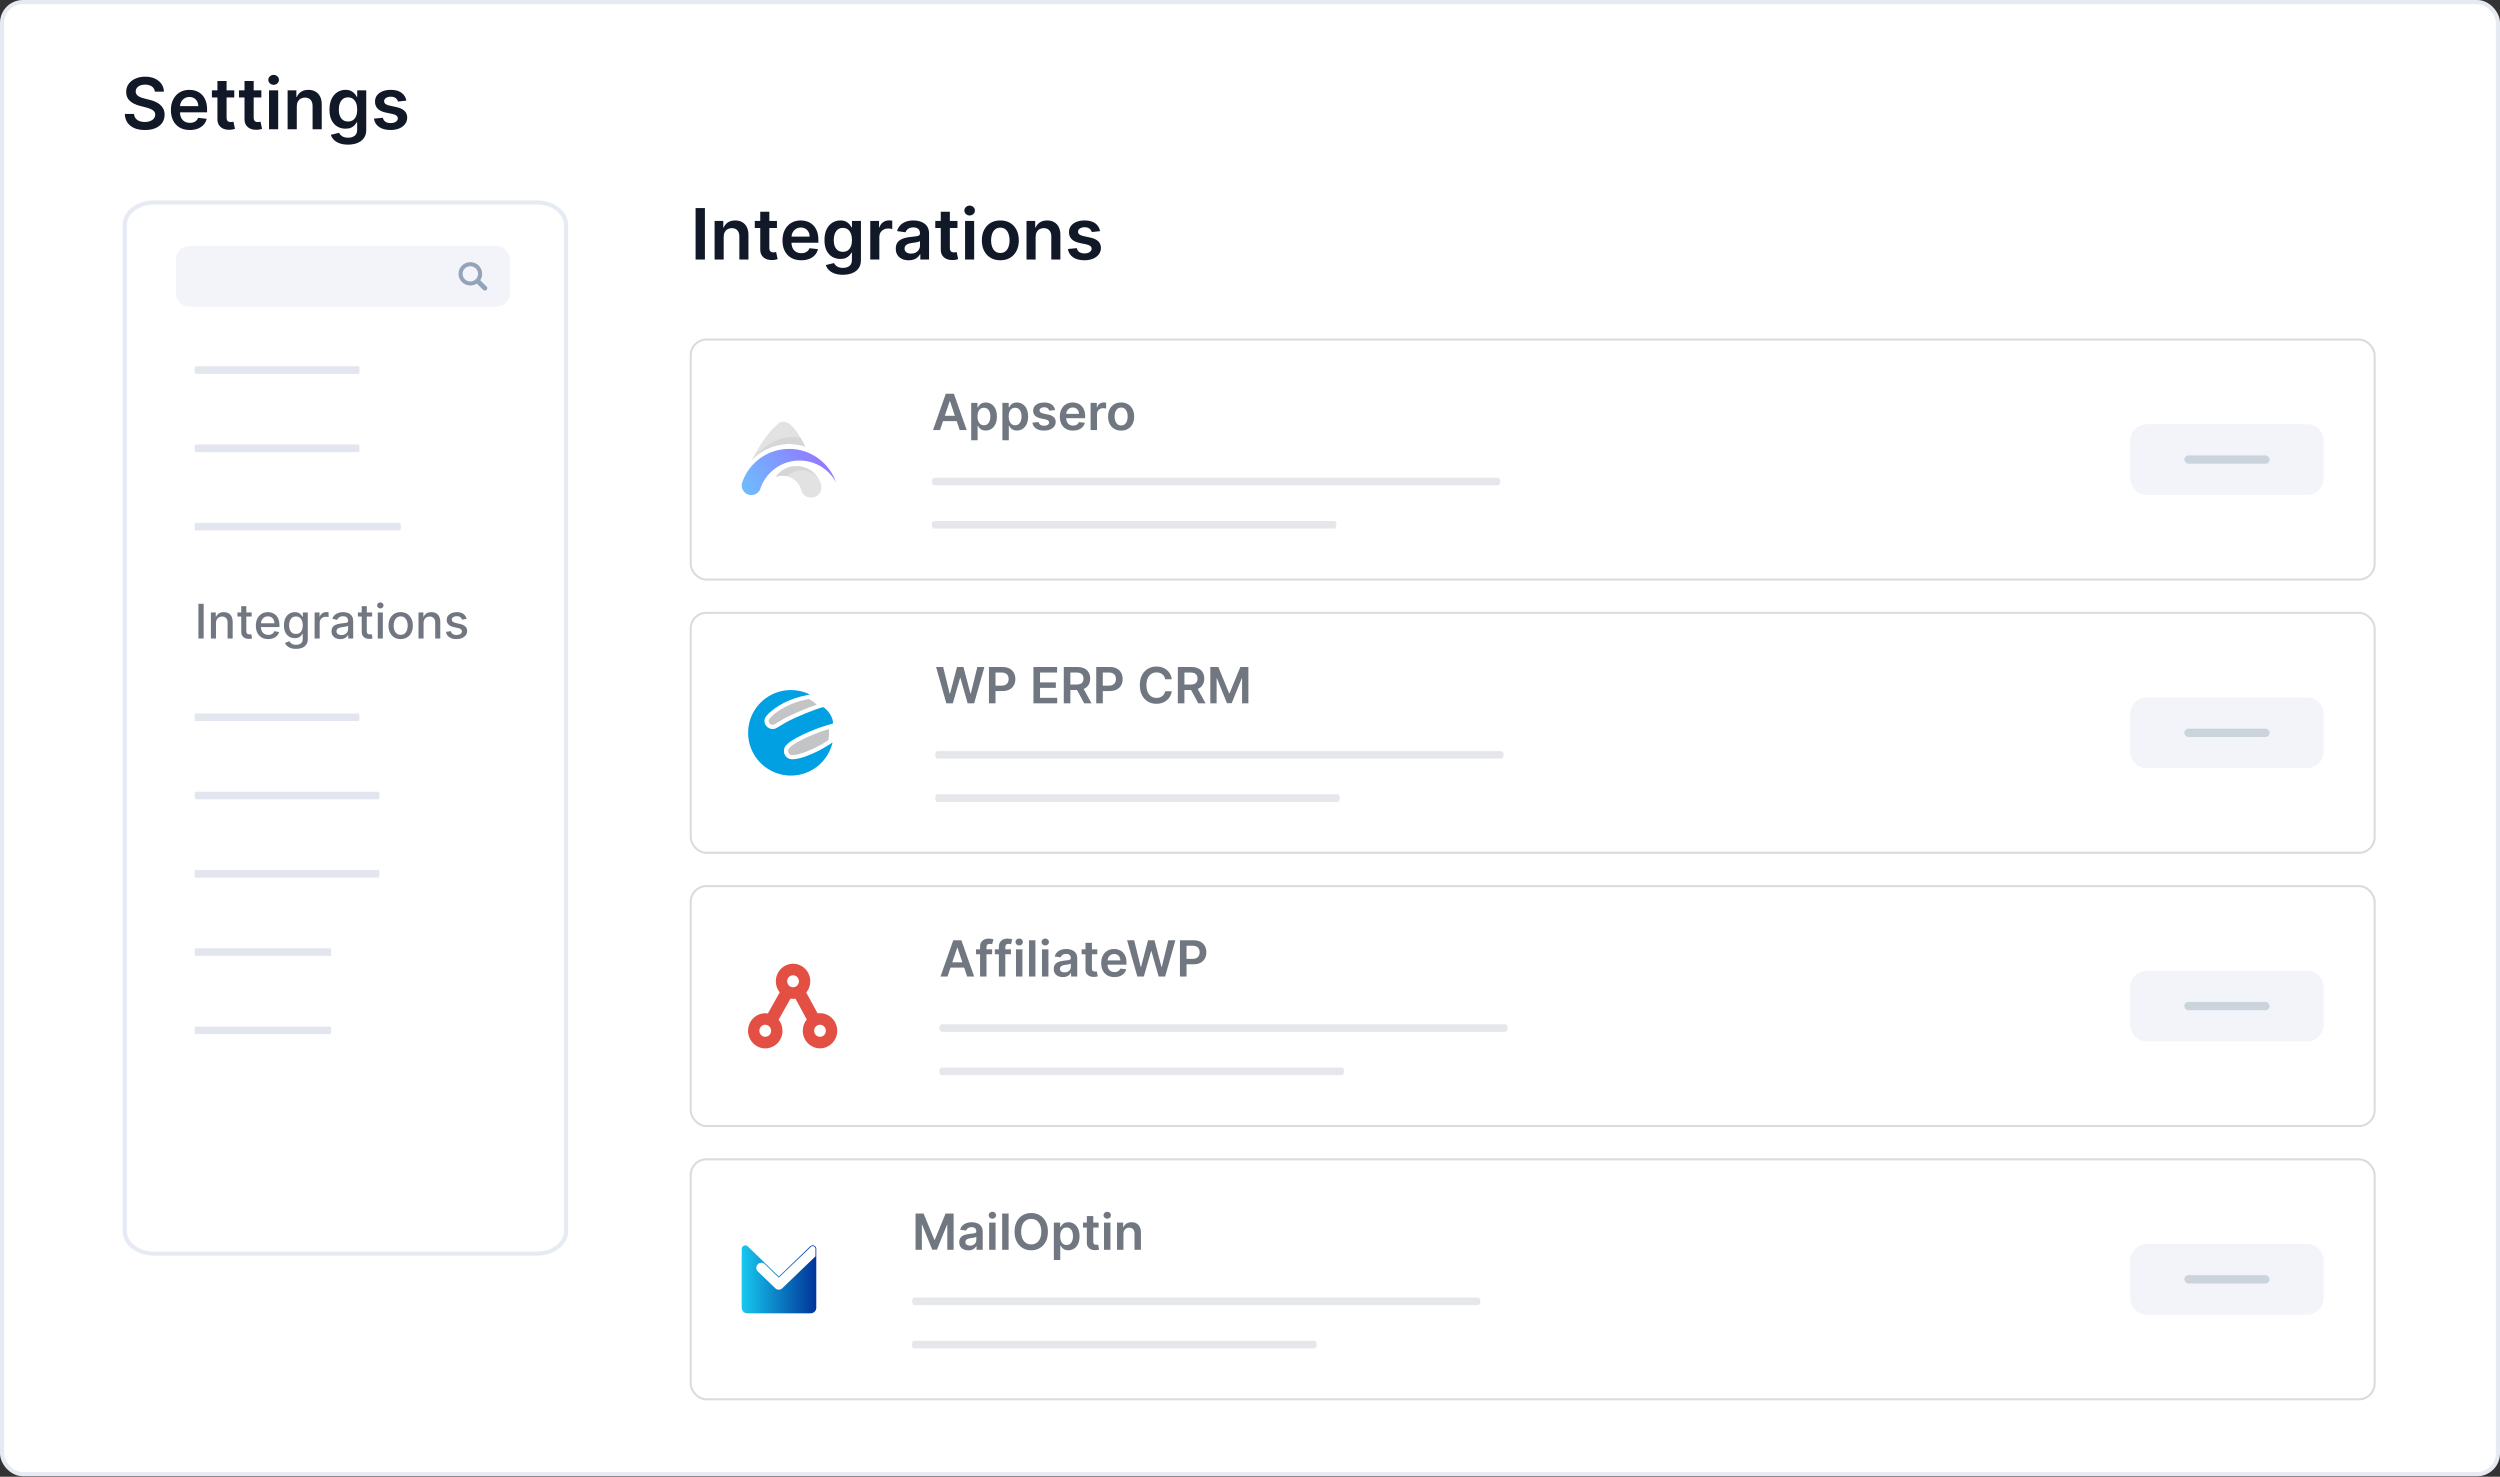 <svg width="1202" height="710" viewBox="0 0 1202 710" fill="none" xmlns="http://www.w3.org/2000/svg">
<rect x="0" y="0" width="1202" height="710" fill="#333333" stroke="none"/>
<rect x="1" y="1" width="1200" height="707.778" rx="10" fill="#F7F8FB"/>
<rect x="1" y="1" width="1200" height="707.778" rx="10" fill="white"/>
<rect x="1" y="1" width="1200" height="707.778" rx="10" stroke="#E6EAF3" stroke-width="2"/>
<path d="M74.452 44.06C74.338 42.997 73.86 42.169 73.016 41.576C72.179 40.984 71.092 40.687 69.752 40.687C68.811 40.687 68.003 40.829 67.33 41.114C66.656 41.398 66.14 41.783 65.783 42.27C65.426 42.757 65.244 43.313 65.235 43.938C65.235 44.458 65.353 44.908 65.589 45.29C65.832 45.671 66.161 45.996 66.575 46.264C66.989 46.523 67.447 46.743 67.95 46.921C68.454 47.1 68.961 47.25 69.472 47.372L71.81 47.956C72.752 48.175 73.657 48.471 74.525 48.845C75.402 49.218 76.185 49.689 76.875 50.257C77.573 50.825 78.125 51.511 78.531 52.315C78.937 53.118 79.14 54.06 79.14 55.139C79.14 56.6 78.766 57.887 78.019 58.999C77.273 60.103 76.193 60.967 74.781 61.592C73.377 62.209 71.676 62.518 69.68 62.518C67.74 62.518 66.055 62.218 64.627 61.617C63.206 61.016 62.094 60.14 61.291 58.987C60.495 57.834 60.065 56.43 60 54.774H64.444C64.509 55.643 64.777 56.365 65.248 56.941C65.718 57.518 66.331 57.948 67.086 58.232C67.849 58.516 68.701 58.658 69.643 58.658C70.625 58.658 71.486 58.512 72.224 58.22C72.971 57.92 73.555 57.506 73.977 56.978C74.399 56.442 74.615 55.817 74.623 55.103C74.615 54.454 74.424 53.918 74.05 53.496C73.677 53.066 73.153 52.709 72.48 52.424C71.814 52.132 71.035 51.872 70.142 51.645L67.305 50.915C65.252 50.387 63.628 49.587 62.435 48.516C61.25 47.437 60.657 46.004 60.657 44.218C60.657 42.749 61.055 41.463 61.851 40.359C62.654 39.255 63.746 38.398 65.126 37.79C66.506 37.173 68.068 36.864 69.813 36.864C71.583 36.864 73.133 37.173 74.464 37.79C75.804 38.398 76.855 39.247 77.618 40.334C78.381 41.414 78.774 42.656 78.799 44.06H74.452ZM91.251 62.505C89.376 62.505 87.757 62.116 86.393 61.337C85.038 60.549 83.995 59.437 83.264 58.001C82.533 56.556 82.168 54.855 82.168 52.899C82.168 50.975 82.533 49.287 83.264 47.834C84.003 46.373 85.034 45.237 86.356 44.425C87.68 43.605 89.234 43.196 91.02 43.196C92.172 43.196 93.26 43.382 94.283 43.755C95.314 44.121 96.223 44.689 97.01 45.46C97.805 46.231 98.43 47.213 98.885 48.407C99.339 49.592 99.567 51.004 99.567 52.644V53.995H84.238V51.024H95.342C95.334 50.18 95.151 49.429 94.794 48.772C94.437 48.106 93.938 47.583 93.297 47.201C92.663 46.82 91.925 46.629 91.081 46.629C90.18 46.629 89.388 46.848 88.706 47.286C88.025 47.717 87.493 48.285 87.111 48.991C86.738 49.689 86.547 50.456 86.539 51.292V53.885C86.539 54.973 86.738 55.907 87.136 56.686C87.534 57.457 88.089 58.049 88.804 58.463C89.518 58.869 90.354 59.072 91.312 59.072C91.953 59.072 92.534 58.983 93.053 58.804C93.573 58.617 94.023 58.346 94.404 57.989C94.786 57.631 95.074 57.189 95.269 56.661L99.384 57.124C99.124 58.212 98.629 59.161 97.899 59.973C97.176 60.777 96.251 61.402 95.123 61.848C93.995 62.286 92.704 62.505 91.251 62.505ZM112.634 43.439V46.848H101.883V43.439H112.634ZM104.537 38.959H108.945V56.515C108.945 57.108 109.034 57.562 109.213 57.879C109.399 58.187 109.643 58.398 109.943 58.512C110.244 58.626 110.576 58.682 110.941 58.682C111.217 58.682 111.469 58.662 111.696 58.622C111.932 58.581 112.11 58.544 112.232 58.512L112.975 61.958C112.74 62.039 112.403 62.128 111.964 62.225C111.534 62.323 111.006 62.38 110.382 62.396C109.278 62.428 108.283 62.262 107.398 61.897C106.514 61.523 105.812 60.947 105.292 60.168C104.781 59.389 104.529 58.415 104.537 57.246V38.959ZM125.658 43.439V46.848H114.908V43.439H125.658ZM117.562 38.959H121.969V56.515C121.969 57.108 122.059 57.562 122.237 57.879C122.424 58.187 122.667 58.398 122.968 58.512C123.268 58.626 123.601 58.682 123.966 58.682C124.242 58.682 124.494 58.662 124.721 58.622C124.956 58.581 125.135 58.544 125.257 58.512L125.999 61.958C125.764 62.039 125.427 62.128 124.989 62.225C124.559 62.323 124.031 62.38 123.406 62.396C122.302 62.428 121.308 62.262 120.423 61.897C119.538 61.523 118.836 60.947 118.317 60.168C117.805 59.389 117.554 58.415 117.562 57.246V38.959ZM129.345 62.14V43.439H133.752V62.14H129.345ZM131.56 40.785C130.862 40.785 130.262 40.553 129.759 40.091C129.255 39.62 129.004 39.056 129.004 38.398C129.004 37.733 129.255 37.169 129.759 36.706C130.262 36.235 130.862 36 131.56 36C132.267 36 132.867 36.235 133.362 36.706C133.866 37.169 134.117 37.733 134.117 38.398C134.117 39.056 133.866 39.62 133.362 40.091C132.867 40.553 132.267 40.785 131.56 40.785ZM142.692 51.182V62.14H138.284V43.439H142.497V46.617H142.716C143.146 45.57 143.832 44.738 144.774 44.121C145.723 43.504 146.896 43.196 148.292 43.196C149.583 43.196 150.707 43.472 151.665 44.023C152.631 44.575 153.378 45.375 153.905 46.422C154.441 47.469 154.705 48.739 154.697 50.233V62.14H150.289V50.915C150.289 49.665 149.964 48.687 149.315 47.98C148.674 47.274 147.785 46.921 146.649 46.921C145.878 46.921 145.192 47.092 144.591 47.432C143.998 47.765 143.532 48.248 143.191 48.881C142.858 49.514 142.692 50.282 142.692 51.182ZM167.31 69.543C165.727 69.543 164.368 69.328 163.231 68.898C162.095 68.475 161.182 67.907 160.492 67.193C159.802 66.479 159.323 65.687 159.055 64.819L163.024 63.857C163.203 64.222 163.463 64.583 163.804 64.941C164.145 65.306 164.603 65.606 165.18 65.841C165.764 66.085 166.498 66.207 167.383 66.207C168.633 66.207 169.668 65.903 170.488 65.294C171.308 64.693 171.718 63.703 171.718 62.323V58.78H171.499C171.271 59.234 170.938 59.701 170.5 60.18C170.07 60.659 169.498 61.061 168.783 61.385C168.077 61.71 167.188 61.873 166.117 61.873C164.68 61.873 163.378 61.536 162.209 60.862C161.048 60.18 160.123 59.165 159.433 57.818C158.751 56.463 158.41 54.766 158.41 52.729C158.41 50.675 158.751 48.942 159.433 47.53C160.123 46.109 161.052 45.034 162.221 44.303C163.39 43.565 164.692 43.196 166.129 43.196C167.225 43.196 168.126 43.382 168.832 43.755C169.546 44.121 170.115 44.563 170.537 45.083C170.959 45.594 171.279 46.077 171.499 46.532H171.742V43.439H176.089V62.445C176.089 64.044 175.707 65.367 174.944 66.414C174.181 67.461 173.138 68.244 171.815 68.764C170.492 69.283 168.99 69.543 167.31 69.543ZM167.347 58.415C168.28 58.415 169.076 58.187 169.733 57.733C170.391 57.278 170.89 56.625 171.231 55.773C171.572 54.92 171.742 53.898 171.742 52.705C171.742 51.527 171.572 50.497 171.231 49.612C170.898 48.727 170.403 48.041 169.745 47.554C169.096 47.059 168.297 46.812 167.347 46.812C166.365 46.812 165.545 47.067 164.887 47.579C164.23 48.09 163.735 48.792 163.402 49.685C163.069 50.57 162.903 51.576 162.903 52.705C162.903 53.849 163.069 54.851 163.402 55.712C163.743 56.564 164.242 57.23 164.899 57.709C165.565 58.179 166.381 58.415 167.347 58.415ZM195.387 48.382L191.369 48.821C191.255 48.415 191.056 48.033 190.772 47.676C190.496 47.319 190.123 47.031 189.652 46.812C189.181 46.592 188.605 46.483 187.923 46.483C187.006 46.483 186.235 46.682 185.61 47.08C184.993 47.477 184.689 47.993 184.697 48.626C184.689 49.169 184.887 49.612 185.293 49.953C185.707 50.294 186.389 50.574 187.339 50.793L190.529 51.475C192.298 51.856 193.613 52.461 194.473 53.289C195.342 54.117 195.78 55.2 195.788 56.54C195.78 57.717 195.435 58.755 194.754 59.657C194.08 60.549 193.142 61.247 191.941 61.751C190.74 62.254 189.36 62.505 187.801 62.505C185.512 62.505 183.67 62.027 182.274 61.069C180.878 60.103 180.046 58.76 179.778 57.039L184.076 56.625C184.27 57.469 184.684 58.106 185.317 58.536C185.951 58.967 186.775 59.182 187.789 59.182C188.836 59.182 189.676 58.967 190.309 58.536C190.951 58.106 191.271 57.575 191.271 56.941C191.271 56.406 191.064 55.963 190.65 55.614C190.245 55.265 189.611 54.997 188.751 54.811L185.561 54.141C183.767 53.768 182.44 53.139 181.58 52.254C180.719 51.361 180.293 50.233 180.301 48.869C180.293 47.717 180.606 46.718 181.239 45.874C181.88 45.022 182.769 44.364 183.905 43.902C185.05 43.431 186.369 43.196 187.862 43.196C190.054 43.196 191.779 43.662 193.037 44.596C194.303 45.529 195.086 46.791 195.387 48.382Z" fill="#111827"/>
<path d="M258.05 97.346H74.092C66.309 97.346 60 102.143 60 108.06L60 592.042C60 597.959 66.309 602.756 74.092 602.756H258.05C265.833 602.756 272.143 597.959 272.143 592.042L272.143 108.06C272.143 102.143 265.833 97.346 258.05 97.346Z" fill="white" stroke="#E6EAF3" stroke-width="2"/>
<path d="M238.707 118.293H91.01C87.459 118.293 84.581 121.172 84.581 124.722V141.022C84.581 144.572 87.459 147.451 91.01 147.451H238.707C242.257 147.451 245.135 144.572 245.135 141.022V124.722C245.135 121.172 242.257 118.293 238.707 118.293Z" fill="#F3F4FA"/>
<path fill-rule="evenodd" clip-rule="evenodd" d="M230.945 134.785L233.95 137.752C234.401 138.198 234.401 138.92 233.95 139.366C233.498 139.811 232.766 139.811 232.315 139.366L229.31 136.399C229.301 136.39 229.293 136.38 229.286 136.371C229.28 136.363 229.274 136.355 229.268 136.348C228.371 136.932 227.297 137.273 226.142 137.273C223.001 137.273 220.455 134.759 220.455 131.659C220.455 128.558 223.001 126.044 226.142 126.044C229.283 126.044 231.83 128.558 231.83 131.659C231.83 132.799 231.484 133.858 230.893 134.744C230.9 134.75 230.908 134.756 230.915 134.762C230.925 134.769 230.935 134.776 230.945 134.785ZM222.423 131.66C222.423 133.686 224.087 135.328 226.139 135.328C228.191 135.328 229.855 133.686 229.855 131.66C229.855 129.635 228.191 127.992 226.139 127.992C224.087 127.992 222.423 129.635 222.423 131.66Z" fill="#94A3B8"/>
<path d="M338.918 100.047V124.774H334.439V100.047H338.918ZM347.947 113.908V124.774H343.576V106.229H347.753V109.38H347.971C348.397 108.342 349.077 107.517 350.011 106.905C350.953 106.293 352.116 105.987 353.501 105.987C354.78 105.987 355.895 106.261 356.845 106.808C357.803 107.356 358.543 108.149 359.067 109.187C359.598 110.225 359.859 111.485 359.851 112.966V124.774H355.481V113.642C355.481 112.403 355.159 111.433 354.515 110.732C353.879 110.032 352.997 109.682 351.871 109.682C351.106 109.682 350.426 109.851 349.83 110.189C349.242 110.519 348.78 110.998 348.442 111.626C348.112 112.254 347.947 113.014 347.947 113.908ZM373.555 106.229V109.61H362.894V106.229H373.555ZM365.526 101.786H369.897V119.196C369.897 119.784 369.985 120.235 370.162 120.548C370.348 120.854 370.589 121.064 370.887 121.176C371.185 121.289 371.515 121.345 371.877 121.345C372.151 121.345 372.4 121.325 372.626 121.285C372.859 121.245 373.036 121.208 373.157 121.176L373.893 124.593C373.66 124.674 373.326 124.762 372.891 124.859C372.465 124.955 371.941 125.012 371.322 125.028C370.227 125.06 369.241 124.895 368.363 124.533C367.486 124.163 366.79 123.591 366.275 122.818C365.768 122.046 365.518 121.08 365.526 119.921V101.786ZM385.222 125.137C383.362 125.137 381.756 124.75 380.404 123.977C379.06 123.197 378.026 122.094 377.301 120.669C376.577 119.236 376.214 117.55 376.214 115.61C376.214 113.703 376.577 112.028 377.301 110.588C378.034 109.139 379.056 108.012 380.368 107.207C381.68 106.394 383.221 105.987 384.992 105.987C386.135 105.987 387.214 106.172 388.228 106.543C389.25 106.905 390.152 107.468 390.933 108.233C391.721 108.998 392.341 109.972 392.792 111.155C393.243 112.33 393.468 113.731 393.468 115.357V116.697H378.267V113.751H389.278C389.27 112.914 389.089 112.169 388.735 111.517C388.381 110.857 387.886 110.338 387.25 109.96C386.622 109.581 385.89 109.392 385.053 109.392C384.159 109.392 383.374 109.61 382.698 110.044C382.022 110.471 381.495 111.034 381.116 111.735C380.746 112.427 380.557 113.187 380.549 114.016V116.588C380.549 117.667 380.746 118.592 381.141 119.365C381.535 120.13 382.086 120.717 382.795 121.128C383.503 121.53 384.332 121.732 385.282 121.732C385.918 121.732 386.493 121.643 387.009 121.466C387.524 121.281 387.97 121.011 388.349 120.657C388.727 120.303 389.013 119.864 389.206 119.341L393.287 119.8C393.029 120.878 392.538 121.82 391.814 122.625C391.098 123.422 390.18 124.042 389.061 124.485C387.942 124.919 386.662 125.137 385.222 125.137ZM405.231 132.115C403.661 132.115 402.313 131.902 401.186 131.475C400.059 131.057 399.154 130.493 398.47 129.785C397.785 129.077 397.311 128.292 397.045 127.431L400.981 126.477C401.158 126.839 401.416 127.197 401.754 127.551C402.092 127.913 402.547 128.211 403.118 128.445C403.698 128.686 404.426 128.807 405.303 128.807C406.543 128.807 407.569 128.505 408.382 127.901C409.195 127.306 409.602 126.324 409.602 124.955V121.442H409.384C409.159 121.893 408.829 122.355 408.394 122.83C407.968 123.305 407.4 123.704 406.692 124.026C405.992 124.348 405.11 124.509 404.048 124.509C402.623 124.509 401.331 124.175 400.172 123.507C399.021 122.83 398.103 121.824 397.419 120.488C396.743 119.144 396.405 117.462 396.405 115.441C396.405 113.405 396.743 111.686 397.419 110.286C398.103 108.877 399.025 107.811 400.184 107.086C401.343 106.354 402.635 105.987 404.06 105.987C405.146 105.987 406.04 106.172 406.74 106.543C407.449 106.905 408.012 107.344 408.431 107.859C408.849 108.366 409.167 108.845 409.384 109.296H409.626V106.229H413.936V125.076C413.936 126.662 413.558 127.974 412.801 129.012C412.045 130.051 411.01 130.827 409.698 131.342C408.386 131.858 406.897 132.115 405.231 132.115ZM405.267 121.08C406.193 121.08 406.982 120.854 407.634 120.404C408.286 119.953 408.781 119.305 409.119 118.46C409.457 117.614 409.626 116.6 409.626 115.417C409.626 114.25 409.457 113.228 409.119 112.35C408.789 111.473 408.298 110.793 407.646 110.31C407.002 109.819 406.209 109.573 405.267 109.573C404.293 109.573 403.48 109.827 402.828 110.334C402.176 110.841 401.685 111.537 401.355 112.423C401.025 113.3 400.86 114.298 400.86 115.417C400.86 116.552 401.025 117.546 401.355 118.399C401.693 119.244 402.188 119.904 402.84 120.379C403.5 120.846 404.309 121.08 405.267 121.08ZM418.416 124.774V106.229H422.654V109.32H422.847C423.185 108.249 423.764 107.424 424.585 106.845C425.414 106.257 426.36 105.963 427.423 105.963C427.664 105.963 427.934 105.975 428.232 105.999C428.538 106.016 428.791 106.044 428.992 106.084V110.105C428.807 110.04 428.513 109.984 428.111 109.936C427.717 109.879 427.334 109.851 426.964 109.851C426.167 109.851 425.451 110.024 424.815 110.37C424.187 110.708 423.692 111.179 423.33 111.783C422.968 112.387 422.786 113.083 422.786 113.872V124.774H418.416ZM436.901 125.149C435.726 125.149 434.667 124.939 433.725 124.521C432.792 124.094 432.051 123.466 431.504 122.637C430.964 121.808 430.695 120.786 430.695 119.57C430.695 118.524 430.888 117.659 431.274 116.975C431.661 116.29 432.188 115.743 432.856 115.333C433.524 114.922 434.277 114.612 435.114 114.403C435.959 114.186 436.832 114.029 437.734 113.932C438.82 113.819 439.702 113.719 440.378 113.63C441.054 113.534 441.545 113.389 441.851 113.195C442.165 112.994 442.322 112.684 442.322 112.266V112.193C442.322 111.284 442.052 110.579 441.513 110.08C440.974 109.581 440.197 109.332 439.183 109.332C438.112 109.332 437.263 109.565 436.635 110.032C436.015 110.499 435.597 111.05 435.379 111.686L431.298 111.107C431.62 109.98 432.152 109.038 432.892 108.281C433.633 107.517 434.538 106.945 435.609 106.567C436.679 106.181 437.863 105.987 439.159 105.987C440.052 105.987 440.941 106.092 441.827 106.301C442.712 106.511 443.521 106.857 444.254 107.34C444.986 107.815 445.574 108.463 446.017 109.284C446.467 110.105 446.693 111.131 446.693 112.362V124.774H442.491V122.227H442.346C442.08 122.742 441.706 123.225 441.223 123.676C440.748 124.118 440.149 124.476 439.424 124.75C438.708 125.016 437.867 125.149 436.901 125.149ZM438.036 121.937C438.913 121.937 439.674 121.764 440.318 121.418C440.962 121.064 441.457 120.597 441.803 120.017C442.157 119.438 442.334 118.806 442.334 118.122V115.936C442.197 116.049 441.964 116.154 441.634 116.25C441.312 116.347 440.95 116.431 440.547 116.504C440.145 116.576 439.746 116.641 439.352 116.697C438.957 116.753 438.615 116.802 438.325 116.842C437.673 116.93 437.09 117.075 436.575 117.276C436.06 117.478 435.653 117.759 435.355 118.122C435.057 118.476 434.909 118.935 434.909 119.498C434.909 120.303 435.202 120.911 435.79 121.321C436.378 121.732 437.126 121.937 438.036 121.937ZM460.348 106.229V109.61H449.687V106.229H460.348ZM452.319 101.786H456.69V119.196C456.69 119.784 456.778 120.235 456.955 120.548C457.141 120.854 457.382 121.064 457.68 121.176C457.978 121.289 458.308 121.345 458.67 121.345C458.944 121.345 459.193 121.325 459.419 121.285C459.652 121.245 459.829 121.208 459.95 121.176L460.686 124.593C460.453 124.674 460.119 124.762 459.684 124.859C459.258 124.955 458.734 125.012 458.115 125.028C457.02 125.06 456.034 124.895 455.156 124.533C454.279 124.163 453.583 123.591 453.068 122.818C452.561 122.046 452.311 121.08 452.319 119.921V101.786ZM464.004 124.774V106.229H468.374V124.774H464.004ZM466.201 103.597C465.509 103.597 464.913 103.367 464.414 102.909C463.915 102.442 463.665 101.882 463.665 101.23C463.665 100.57 463.915 100.011 464.414 99.552C464.913 99.085 465.509 98.852 466.201 98.852C466.901 98.852 467.497 99.085 467.988 99.552C468.487 100.011 468.737 100.57 468.737 101.23C468.737 101.882 468.487 102.442 467.988 102.909C467.497 103.367 466.901 103.597 466.201 103.597ZM480.958 125.137C479.147 125.137 477.578 124.738 476.249 123.941C474.921 123.144 473.891 122.03 473.159 120.597C472.434 119.164 472.072 117.49 472.072 115.574C472.072 113.658 472.434 111.98 473.159 110.539C473.891 109.098 474.921 107.98 476.249 107.183C477.578 106.386 479.147 105.987 480.958 105.987C482.769 105.987 484.339 106.386 485.667 107.183C486.995 107.98 488.021 109.098 488.746 110.539C489.478 111.98 489.845 113.658 489.845 115.574C489.845 117.49 489.478 119.164 488.746 120.597C488.021 122.03 486.995 123.144 485.667 123.941C484.339 124.738 482.769 125.137 480.958 125.137ZM480.982 121.635C481.964 121.635 482.785 121.365 483.445 120.826C484.106 120.279 484.597 119.546 484.919 118.629C485.249 117.711 485.414 116.689 485.414 115.562C485.414 114.427 485.249 113.401 484.919 112.483C484.597 111.557 484.106 110.821 483.445 110.274C482.785 109.726 481.964 109.453 480.982 109.453C479.976 109.453 479.139 109.726 478.471 110.274C477.811 110.821 477.316 111.557 476.986 112.483C476.664 113.401 476.503 114.427 476.503 115.562C476.503 116.689 476.664 117.711 476.986 118.629C477.316 119.546 477.811 120.279 478.471 120.826C479.139 121.365 479.976 121.635 480.982 121.635ZM497.925 113.908V124.774H493.554V106.229H497.732V109.38H497.949C498.376 108.342 499.056 107.517 499.99 106.905C500.931 106.293 502.095 105.987 503.479 105.987C504.759 105.987 505.874 106.261 506.824 106.808C507.781 107.356 508.522 108.149 509.045 109.187C509.576 110.225 509.838 111.485 509.83 112.966V124.774H505.459V113.642C505.459 112.403 505.137 111.433 504.493 110.732C503.857 110.032 502.976 109.682 501.849 109.682C501.084 109.682 500.404 109.851 499.809 110.189C499.221 110.519 498.758 110.998 498.42 111.626C498.09 112.254 497.925 113.014 497.925 113.908ZM528.931 111.131L524.946 111.565C524.834 111.163 524.636 110.785 524.355 110.431C524.081 110.076 523.711 109.791 523.244 109.573C522.777 109.356 522.206 109.247 521.529 109.247C520.62 109.247 519.855 109.445 519.235 109.839C518.624 110.233 518.322 110.744 518.33 111.372C518.322 111.912 518.519 112.35 518.922 112.688C519.332 113.026 520.008 113.304 520.95 113.521L524.113 114.198C525.868 114.576 527.172 115.176 528.025 115.997C528.886 116.818 529.321 117.892 529.329 119.22C529.321 120.387 528.979 121.418 528.303 122.311C527.635 123.197 526.705 123.889 525.514 124.388C524.323 124.887 522.954 125.137 521.409 125.137C519.139 125.137 517.312 124.662 515.927 123.712C514.543 122.754 513.718 121.422 513.452 119.715L517.714 119.305C517.907 120.142 518.318 120.774 518.946 121.2C519.574 121.627 520.391 121.84 521.397 121.84C522.435 121.84 523.268 121.627 523.896 121.2C524.532 120.774 524.85 120.247 524.85 119.619C524.85 119.088 524.645 118.649 524.234 118.303C523.832 117.957 523.204 117.691 522.35 117.506L519.187 116.842C517.408 116.471 516.092 115.848 515.239 114.97C514.386 114.085 513.963 112.966 513.971 111.614C513.963 110.471 514.273 109.481 514.901 108.644C515.537 107.798 516.418 107.146 517.545 106.688C518.68 106.221 519.988 105.987 521.469 105.987C523.642 105.987 525.353 106.45 526.6 107.376C527.856 108.302 528.633 109.553 528.931 111.131Z" fill="#111827"/>
<rect x="332.1" y="163.274" width="809.622" height="115.377" rx="7.5" stroke="#DBDBDB"/>
<path d="M394.968 234.281C394.964 233.901 394.911 233.523 394.809 233.157C394.717 232.82 394.612 232.488 394.493 232.165C393.723 230.055 392.388 228.197 390.634 226.793C388.881 225.389 386.775 224.493 384.548 224.202C382.32 223.912 380.056 224.239 378.001 225.147C375.946 226.055 374.179 227.509 372.894 229.351C374.021 228.91 375.224 228.694 376.435 228.718C377.645 228.741 378.839 229.002 379.949 229.487C381.058 229.972 382.061 230.671 382.9 231.543C383.739 232.416 384.399 233.445 384.84 234.573C384.926 234.795 385.006 235.02 385.075 235.247C385.102 235.334 385.125 235.424 385.146 235.513C385.167 235.603 385.194 235.692 385.221 235.778C385.439 236.474 385.806 237.113 386.297 237.652C386.788 238.19 387.391 238.615 388.063 238.896C388.607 239.117 389.188 239.228 389.775 239.223H390.18C390.77 239.228 391.355 239.115 391.902 238.893C392.808 238.513 393.583 237.874 394.127 237.056C394.672 236.237 394.962 235.276 394.962 234.294L394.968 234.281Z" fill="#E2E2E2"/>
<path d="M374.608 203.424C369.591 207.108 364.676 215.056 361.345 221.289C364.571 217.858 368.708 215.415 373.271 214.248C377.835 213.081 382.636 213.237 387.114 214.698C385.307 210.85 379.553 199.794 374.608 203.424Z" fill="#E2E2E2"/>
<path d="M361.345 221.289C364.571 217.857 368.708 215.415 373.271 214.248C377.835 213.081 382.636 213.237 387.114 214.698C386.641 213.683 385.888 212.171 384.952 210.56C384.952 210.56 373.057 206.617 361.345 221.289Z" fill="#D6D6D6"/>
<path d="M379.419 215.825C374.547 215.823 369.792 217.312 365.793 220.094C361.793 222.876 358.742 226.816 357.05 231.384C356.896 231.709 356.781 232.05 356.707 232.402C356.636 232.728 356.6 233.06 356.6 233.393C356.6 234.448 356.959 235.47 357.618 236.293C358.278 237.116 359.198 237.689 360.227 237.919C361.256 238.149 362.332 238.021 363.279 237.557C364.225 237.093 364.985 236.32 365.434 235.366C365.581 235.058 365.692 234.735 365.766 234.402C367.099 230.802 369.447 227.665 372.525 225.369C375.602 223.073 379.279 221.718 383.11 221.465C386.941 221.213 390.763 222.075 394.115 223.948C397.467 225.82 400.206 228.623 402 232.018C400.401 227.297 397.363 223.196 393.312 220.292C389.262 217.387 384.403 215.825 379.419 215.825Z" fill="url(#paint0_linear_2734_4288)"/>
<path d="M393.252 229.751C392.169 228.051 390.683 226.646 388.926 225.66C387.169 224.673 385.195 224.136 383.18 224.097C381.165 224.057 379.172 224.516 377.378 225.433C375.583 226.35 374.043 227.696 372.894 229.351C374.654 228.646 376.593 228.524 378.427 229.003C380.687 227.013 386.52 223.254 393.252 229.751Z" fill="#D6D6D6"/>
<path d="M451.963 206.774H448.588L454.733 189.32H458.636L464.79 206.774H461.415L456.753 192.899H456.616L451.963 206.774ZM452.074 199.931H461.278V202.47H452.074V199.931ZM466.952 211.683V193.683H469.987V195.848H470.165C470.325 195.53 470.549 195.192 470.839 194.834C471.129 194.47 471.521 194.161 472.015 193.905C472.509 193.644 473.14 193.513 473.907 193.513C474.918 193.513 475.83 193.771 476.643 194.288C477.461 194.8 478.109 195.558 478.586 196.564C479.069 197.564 479.31 198.791 479.31 200.246C479.31 201.683 479.075 202.905 478.603 203.911C478.131 204.916 477.489 205.683 476.677 206.212C475.864 206.74 474.944 207.004 473.915 207.004C473.165 207.004 472.543 206.879 472.049 206.629C471.555 206.379 471.157 206.078 470.856 205.726C470.56 205.368 470.33 205.03 470.165 204.712H470.038V211.683H466.952ZM469.978 200.229C469.978 201.075 470.097 201.817 470.336 202.453C470.58 203.09 470.93 203.587 471.384 203.945C471.844 204.297 472.401 204.473 473.055 204.473C473.737 204.473 474.308 204.291 474.768 203.928C475.228 203.558 475.575 203.056 475.808 202.419C476.046 201.777 476.165 201.047 476.165 200.229C476.165 199.416 476.049 198.695 475.816 198.064C475.583 197.433 475.237 196.939 474.776 196.581C474.316 196.223 473.742 196.044 473.055 196.044C472.396 196.044 471.836 196.217 471.376 196.564C470.915 196.911 470.566 197.396 470.327 198.021C470.094 198.646 469.978 199.382 469.978 200.229ZM481.952 211.683V193.683H484.987V195.848H485.165C485.325 195.53 485.549 195.192 485.839 194.834C486.129 194.47 486.521 194.161 487.015 193.905C487.509 193.644 488.14 193.513 488.907 193.513C489.918 193.513 490.83 193.771 491.643 194.288C492.461 194.8 493.109 195.558 493.586 196.564C494.069 197.564 494.31 198.791 494.31 200.246C494.31 201.683 494.075 202.905 493.603 203.911C493.131 204.916 492.489 205.683 491.677 206.212C490.864 206.74 489.944 207.004 488.915 207.004C488.165 207.004 487.543 206.879 487.049 206.629C486.555 206.379 486.157 206.078 485.856 205.726C485.56 205.368 485.33 205.03 485.165 204.712H485.038V211.683H481.952ZM484.978 200.229C484.978 201.075 485.097 201.817 485.336 202.453C485.58 203.09 485.93 203.587 486.384 203.945C486.844 204.297 487.401 204.473 488.055 204.473C488.737 204.473 489.308 204.291 489.768 203.928C490.228 203.558 490.575 203.056 490.808 202.419C491.046 201.777 491.165 201.047 491.165 200.229C491.165 199.416 491.049 198.695 490.816 198.064C490.583 197.433 490.237 196.939 489.776 196.581C489.316 196.223 488.742 196.044 488.055 196.044C487.396 196.044 486.836 196.217 486.376 196.564C485.915 196.911 485.566 197.396 485.327 198.021C485.094 198.646 484.978 199.382 484.978 200.229ZM507.299 197.144L504.487 197.45C504.407 197.166 504.268 196.899 504.069 196.649C503.876 196.399 503.614 196.198 503.285 196.044C502.955 195.891 502.552 195.814 502.075 195.814C501.433 195.814 500.893 195.953 500.455 196.232C500.023 196.51 499.81 196.871 499.816 197.314C499.81 197.695 499.95 198.004 500.234 198.243C500.523 198.482 501.001 198.678 501.665 198.831L503.898 199.308C505.137 199.575 506.058 199.999 506.66 200.578C507.268 201.158 507.575 201.916 507.58 202.854C507.575 203.678 507.333 204.405 506.856 205.036C506.384 205.661 505.728 206.149 504.887 206.502C504.046 206.854 503.08 207.03 501.989 207.03C500.387 207.03 499.097 206.695 498.12 206.024C497.143 205.348 496.56 204.408 496.373 203.203L499.381 202.913C499.518 203.504 499.808 203.95 500.251 204.252C500.694 204.553 501.271 204.703 501.981 204.703C502.714 204.703 503.302 204.553 503.745 204.252C504.194 203.95 504.418 203.578 504.418 203.135C504.418 202.76 504.273 202.45 503.984 202.206C503.7 201.962 503.256 201.774 502.654 201.644L500.421 201.175C499.165 200.913 498.237 200.473 497.634 199.854C497.032 199.229 496.734 198.439 496.739 197.485C496.734 196.678 496.952 195.979 497.396 195.388C497.844 194.791 498.467 194.331 499.262 194.007C500.063 193.678 500.987 193.513 502.032 193.513C503.566 193.513 504.773 193.84 505.654 194.493C506.54 195.146 507.089 196.03 507.299 197.144ZM515.92 207.03C514.607 207.03 513.474 206.757 512.519 206.212C511.57 205.661 510.84 204.882 510.329 203.877C509.817 202.865 509.562 201.675 509.562 200.306C509.562 198.959 509.817 197.777 510.329 196.76C510.846 195.737 511.567 194.942 512.494 194.374C513.42 193.8 514.508 193.513 515.758 193.513C516.565 193.513 517.326 193.644 518.042 193.905C518.763 194.161 519.4 194.558 519.951 195.098C520.508 195.638 520.945 196.325 521.263 197.161C521.582 197.99 521.741 198.979 521.741 200.127V201.073H511.011V198.993H518.783C518.778 198.402 518.65 197.877 518.4 197.416C518.15 196.95 517.8 196.584 517.352 196.317C516.908 196.05 516.391 195.916 515.8 195.916C515.17 195.916 514.616 196.07 514.138 196.377C513.661 196.678 513.289 197.075 513.022 197.57C512.761 198.058 512.627 198.595 512.621 199.181V200.996C512.621 201.757 512.761 202.411 513.039 202.956C513.317 203.496 513.707 203.911 514.207 204.2C514.707 204.485 515.292 204.627 515.962 204.627C516.411 204.627 516.817 204.564 517.181 204.439C517.545 204.308 517.86 204.118 518.127 203.868C518.394 203.618 518.596 203.308 518.732 202.939L521.613 203.263C521.431 204.024 521.085 204.689 520.573 205.257C520.067 205.82 519.42 206.257 518.63 206.57C517.84 206.877 516.937 207.03 515.92 207.03ZM524.351 206.774V193.683H527.342V195.865H527.479C527.717 195.11 528.126 194.527 528.706 194.118C529.291 193.703 529.959 193.496 530.709 193.496C530.879 193.496 531.07 193.504 531.28 193.521C531.496 193.533 531.675 193.553 531.817 193.581V196.419C531.686 196.374 531.479 196.334 531.195 196.3C530.916 196.26 530.646 196.24 530.385 196.24C529.822 196.24 529.317 196.362 528.868 196.607C528.425 196.845 528.075 197.178 527.82 197.604C527.564 198.03 527.436 198.521 527.436 199.078V206.774H524.351ZM539.038 207.03C537.759 207.03 536.651 206.749 535.714 206.186C534.776 205.624 534.049 204.837 533.532 203.825C533.021 202.814 532.765 201.632 532.765 200.28C532.765 198.928 533.021 197.743 533.532 196.726C534.049 195.709 534.776 194.919 535.714 194.357C536.651 193.794 537.759 193.513 539.038 193.513C540.316 193.513 541.424 193.794 542.362 194.357C543.299 194.919 544.023 195.709 544.535 196.726C545.052 197.743 545.31 198.928 545.31 200.28C545.31 201.632 545.052 202.814 544.535 203.825C544.023 204.837 543.299 205.624 542.362 206.186C541.424 206.749 540.316 207.03 539.038 207.03ZM539.055 204.558C539.748 204.558 540.327 204.368 540.793 203.987C541.259 203.601 541.606 203.084 541.833 202.436C542.066 201.788 542.183 201.067 542.183 200.271C542.183 199.47 542.066 198.746 541.833 198.098C541.606 197.445 541.259 196.925 540.793 196.538C540.327 196.152 539.748 195.959 539.055 195.959C538.344 195.959 537.754 196.152 537.282 196.538C536.816 196.925 536.467 197.445 536.234 198.098C536.006 198.746 535.893 199.47 535.893 200.271C535.893 201.067 536.006 201.788 536.234 202.436C536.467 203.084 536.816 203.601 537.282 203.987C537.754 204.368 538.344 204.558 539.055 204.558Z" fill="#717780"/>
<path d="M720.093 233.367H449.272C448.593 233.367 448.027 232.54 448.027 231.548C448.027 230.556 448.593 229.728 449.272 229.728H720.093C720.772 229.728 721.338 230.556 721.338 231.548C721.338 232.54 720.772 233.367 720.093 233.367Z" fill="#E5E7EB"/>
<path d="M641.682 254.151H448.912C448.43 254.151 448.027 253.324 448.027 252.332C448.027 251.34 448.43 250.511 448.912 250.511H641.682C642.166 250.511 642.569 251.34 642.569 252.332C642.569 253.324 642.166 254.151 641.682 254.151Z" fill="#E5E7EB"/>
<path d="M1024.22 211.963C1024.22 207.544 1027.8 203.963 1032.22 203.963H1109.22C1113.64 203.963 1117.22 207.544 1117.22 211.963V229.963C1117.22 234.381 1113.64 237.963 1109.22 237.963H1032.22C1027.8 237.963 1024.22 234.381 1024.22 229.963V211.963Z" fill="#F3F4FA"/>
<rect x="1050.22" y="218.963" width="41" height="4" rx="2" fill="#CBD3DD"/>
<rect x="332.1" y="294.651" width="809.622" height="115.377" rx="7.5" stroke="#DBDBDB"/>
<rect width="47" height="47" transform="translate(356.6 328.84)" fill="white"/>
<path d="M390.85 362.24L389.915 362.631C388.806 363.096 387.659 363.576 386.499 363.973C385.21 364.402 383.888 364.725 382.547 364.941C382.094 365.019 381.636 365.06 381.176 365.063C378.827 365.063 377.747 363.849 377.248 362.734C377.009 362.192 376.891 361.605 376.9 361.014C376.908 360.422 377.044 359.839 377.298 359.305C379.237 355.279 392.702 350.342 394.23 349.792C395.908 349.188 398.602 348.396 400.5 347.846C400.709 344.566 397.436 340.731 395.715 339.974C392.584 340.788 383.042 344.459 377.652 347.454C376.608 348.031 375.536 348.678 374.354 349.434C373.544 349.953 372.637 350.533 371.498 350.533C371.357 350.533 371.216 350.524 371.076 350.506C369.634 350.327 368.337 349.361 367.847 348.103C366.927 345.747 368.366 344.283 369.417 343.212C369.542 343.084 369.664 342.959 369.778 342.838L369.806 342.811C373.059 339.905 378.618 335.852 389.383 333.916C385.556 332.019 381.233 331.361 377.016 332.034C372.798 332.706 368.894 334.675 365.846 337.667C362.799 340.66 360.759 344.527 360.009 348.731C359.26 352.936 359.838 357.27 361.664 361.131C363.49 364.992 366.473 368.189 370.199 370.277C373.924 372.365 378.208 373.241 382.454 372.784C386.701 372.327 390.7 370.558 393.895 367.725C397.091 364.891 399.325 361.132 400.287 356.971C397.002 359.194 393.555 361.124 390.85 362.24Z" fill="#00A0E3"/>
<path d="M379.112 360.175C378.985 360.446 378.917 360.741 378.912 361.041C378.907 361.34 378.966 361.637 379.085 361.912C379.321 362.44 379.773 363.047 381.173 363.047C381.523 363.044 381.872 363.013 382.216 362.953C383.449 362.756 384.665 362.459 385.85 362.066C386.949 361.691 388.061 361.225 389.139 360.773L389.203 360.746L390.081 360.379C392.409 359.419 395.343 357.806 398.255 355.906C398.485 354.734 398.601 353.542 398.601 352.347C398.601 351.734 398.57 351.129 398.512 350.533C397.17 350.934 395.865 351.345 394.912 351.688C385.713 354.992 379.905 358.529 379.112 360.175Z" fill="#C3C4C6"/>
<path d="M370.888 344.582L370.852 344.618C369.65 345.842 369.337 346.382 369.722 347.368C369.944 347.939 370.616 348.411 371.323 348.504C371.381 348.511 371.439 348.514 371.497 348.514C372.048 348.514 372.613 348.153 373.269 347.733C374.488 346.953 375.602 346.285 376.671 345.69C381.223 343.156 388.428 340.26 392.7 338.802C391.549 337.73 390.267 336.808 388.884 336.058C379.215 337.952 374.172 341.62 371.195 344.259L370.888 344.582Z" fill="#C3C4C6"/>
<path d="M454.994 338.151L450.068 320.697H453.469L456.614 333.524H456.776L460.134 320.697H463.227L466.594 333.532H466.747L469.892 320.697H473.293L468.367 338.151H465.247L461.753 325.904H461.617L458.114 338.151H454.994ZM475.485 338.151V320.697H482.031C483.372 320.697 484.497 320.947 485.406 321.447C486.32 321.947 487.011 322.634 487.477 323.509C487.948 324.379 488.184 325.367 488.184 326.475C488.184 327.595 487.948 328.589 487.477 329.458C487.005 330.328 486.309 331.012 485.389 331.512C484.468 332.006 483.335 332.254 481.988 332.254H477.65V329.654H481.562C482.346 329.654 482.988 329.518 483.488 329.245C483.988 328.972 484.357 328.597 484.596 328.12C484.84 327.643 484.963 327.095 484.963 326.475C484.963 325.856 484.84 325.31 484.596 324.839C484.357 324.367 483.985 324.001 483.48 323.739C482.98 323.472 482.335 323.339 481.545 323.339H478.647V338.151H475.485ZM496.884 338.151V320.697H508.236V323.347H500.046V328.086H507.648V330.737H500.046V335.501H508.304V338.151H496.884ZM511.462 338.151V320.697H518.007C519.348 320.697 520.473 320.93 521.382 321.396C522.297 321.862 522.987 322.515 523.453 323.356C523.925 324.191 524.161 325.166 524.161 326.279C524.161 327.399 523.922 328.37 523.445 329.194C522.973 330.012 522.277 330.646 521.357 331.095C520.436 331.538 519.306 331.759 517.965 331.759H513.303V329.134H517.539C518.323 329.134 518.965 329.026 519.465 328.81C519.965 328.589 520.334 328.268 520.573 327.847C520.817 327.421 520.939 326.899 520.939 326.279C520.939 325.66 520.817 325.131 520.573 324.694C520.328 324.251 519.956 323.916 519.456 323.688C518.956 323.455 518.311 323.339 517.521 323.339H514.624V338.151H511.462ZM520.479 330.242L524.8 338.151H521.271L517.027 330.242H520.479ZM527.071 338.151V320.697H533.617C534.958 320.697 536.083 320.947 536.992 321.447C537.906 321.947 538.597 322.634 539.063 323.509C539.534 324.379 539.77 325.367 539.77 326.475C539.77 327.595 539.534 328.589 539.063 329.458C538.591 330.328 537.895 331.012 536.975 331.512C536.054 332.006 534.921 332.254 533.574 332.254H529.236V329.654H533.148C533.932 329.654 534.574 329.518 535.074 329.245C535.574 328.972 535.943 328.597 536.182 328.12C536.426 327.643 536.548 327.095 536.548 326.475C536.548 325.856 536.426 325.31 536.182 324.839C535.943 324.367 535.571 324.001 535.066 323.739C534.566 323.472 533.921 323.339 533.131 323.339H530.233V338.151H527.071ZM563.41 326.586H560.222C560.132 326.063 559.964 325.6 559.72 325.197C559.475 324.788 559.171 324.441 558.808 324.157C558.444 323.873 558.029 323.66 557.563 323.518C557.103 323.37 556.606 323.296 556.072 323.296C555.123 323.296 554.282 323.535 553.549 324.012C552.816 324.484 552.242 325.177 551.828 326.092C551.413 327.001 551.205 328.112 551.205 329.424C551.205 330.759 551.413 331.884 551.828 332.799C552.248 333.708 552.822 334.396 553.549 334.862C554.282 335.322 555.12 335.552 556.063 335.552C556.586 335.552 557.075 335.484 557.529 335.347C557.99 335.205 558.401 334.998 558.765 334.725C559.134 334.453 559.444 334.117 559.694 333.72C559.95 333.322 560.126 332.867 560.222 332.356L563.41 332.373C563.291 333.203 563.032 333.981 562.634 334.708C562.242 335.435 561.728 336.078 561.092 336.634C560.455 337.185 559.711 337.617 558.859 337.93C558.007 338.237 557.061 338.39 556.021 338.39C554.487 338.39 553.117 338.035 551.913 337.325C550.708 336.614 549.759 335.589 549.066 334.248C548.373 332.907 548.026 331.299 548.026 329.424C548.026 327.543 548.376 325.935 549.075 324.6C549.774 323.259 550.725 322.234 551.93 321.524C553.134 320.813 554.498 320.458 556.021 320.458C556.992 320.458 557.896 320.595 558.731 320.867C559.566 321.14 560.311 321.541 560.964 322.069C561.617 322.592 562.154 323.234 562.575 323.995C563.001 324.751 563.279 325.614 563.41 326.586ZM566.306 338.151V320.697H572.851C574.192 320.697 575.317 320.93 576.226 321.396C577.141 321.862 577.831 322.515 578.297 323.356C578.769 324.191 579.004 325.166 579.004 326.279C579.004 327.399 578.766 328.37 578.289 329.194C577.817 330.012 577.121 330.646 576.2 331.095C575.28 331.538 574.149 331.759 572.808 331.759H568.146V329.134H572.382C573.166 329.134 573.808 329.026 574.308 328.81C574.808 328.589 575.178 328.268 575.416 327.847C575.661 327.421 575.783 326.899 575.783 326.279C575.783 325.66 575.661 325.131 575.416 324.694C575.172 324.251 574.8 323.916 574.3 323.688C573.8 323.455 573.155 323.339 572.365 323.339H569.468V338.151H566.306ZM575.323 330.242L579.644 338.151H576.115L571.871 330.242H575.323ZM581.915 320.697H585.784L590.966 333.345H591.171L596.352 320.697H600.222V338.151H597.188V326.16H597.026L592.202 338.1H589.935L585.111 326.134H584.949V338.151H581.915V320.697Z" fill="#717780"/>
<path d="M721.693 364.744H450.872C450.193 364.744 449.627 363.917 449.627 362.925C449.627 361.933 450.193 361.105 450.872 361.105H721.693C722.372 361.105 722.938 361.933 722.938 362.925C722.938 363.917 722.372 364.744 721.693 364.744Z" fill="#E5E7EB"/>
<path d="M643.281 385.528H450.512C450.03 385.528 449.627 384.701 449.627 383.709C449.627 382.717 450.03 381.888 450.512 381.888H643.281C643.765 381.888 644.168 382.717 644.168 383.709C644.168 384.701 643.765 385.528 643.281 385.528Z" fill="#E5E7EB"/>
<path d="M1024.22 343.34C1024.22 338.922 1027.8 335.34 1032.22 335.34H1109.22C1113.64 335.34 1117.22 338.922 1117.22 343.34V361.34C1117.22 365.758 1113.64 369.34 1109.22 369.34H1032.22C1027.8 369.34 1024.22 365.758 1024.22 361.34V343.34Z" fill="#F3F4FA"/>
<rect x="1050.22" y="350.34" width="41" height="4" rx="2" fill="#CBD3DD"/>
<rect x="332.1" y="426.028" width="809.622" height="115.377" rx="7.5" stroke="#DBDBDB"/>
<rect width="49" height="50" transform="translate(356.6 458.717)" fill="white"/>
<path d="M394.253 487.137C393.87 487.137 393.488 487.163 393.106 487.241L387.651 477.227C388.849 475.771 389.588 473.872 389.588 471.817C389.588 467.161 385.866 463.364 381.304 463.364C376.741 463.364 373.019 467.161 373.019 471.817C373.019 473.846 373.707 475.693 374.88 477.149L369.196 487.267C368.788 487.215 368.354 487.163 367.947 487.163C363.384 487.163 359.662 490.961 359.662 495.617C359.662 500.273 363.384 504.07 367.947 504.07C372.509 504.07 376.231 500.273 376.231 495.617C376.231 493.588 375.543 491.741 374.37 490.285L380.054 480.166C380.462 480.218 380.896 480.27 381.304 480.27C381.686 480.27 382.068 480.244 382.451 480.166L387.906 490.181C386.708 491.637 385.968 493.536 385.968 495.591C385.968 500.247 389.69 504.044 394.253 504.044C398.815 504.044 402.537 500.247 402.537 495.591C402.537 490.935 398.815 487.137 394.253 487.137ZM381.304 468.904C382.858 468.904 384.133 470.204 384.133 471.791C384.133 473.378 382.858 474.678 381.304 474.678C379.749 474.678 378.474 473.378 378.474 471.791C378.449 470.204 379.723 468.904 381.304 468.904ZM367.921 498.478C366.366 498.478 365.092 497.177 365.092 495.591C365.092 494.004 366.366 492.704 367.921 492.704C369.476 492.704 370.75 494.004 370.75 495.591C370.776 497.203 369.501 498.478 367.921 498.478ZM394.253 498.478C392.698 498.478 391.423 497.177 391.423 495.591C391.423 494.004 392.698 492.704 394.253 492.704C395.808 492.704 397.082 494.004 397.082 495.591C397.082 497.203 395.808 498.478 394.253 498.478Z" fill="#E34F43"/>
<path d="M455.563 469.528H452.188L458.333 452.074H462.236L468.389 469.528H465.014L460.352 455.653H460.216L455.563 469.528ZM455.673 462.685H464.878V465.224H455.673V462.685ZM477.019 456.437V458.824H469.28V456.437H477.019ZM471.215 469.528V455.202C471.215 454.321 471.396 453.588 471.76 453.003C472.129 452.418 472.624 451.98 473.243 451.69C473.862 451.4 474.55 451.256 475.306 451.256C475.84 451.256 476.314 451.298 476.729 451.383C477.144 451.469 477.45 451.545 477.649 451.614L477.036 454C476.905 453.96 476.74 453.92 476.541 453.881C476.343 453.835 476.121 453.812 475.877 453.812C475.303 453.812 474.896 453.952 474.658 454.23C474.425 454.503 474.308 454.895 474.308 455.406V469.528H471.215ZM486.066 456.437V458.824H478.327V456.437H486.066ZM480.262 469.528V455.202C480.262 454.321 480.443 453.588 480.807 453.003C481.176 452.418 481.671 451.98 482.29 451.69C482.909 451.4 483.597 451.256 484.352 451.256C484.887 451.256 485.361 451.298 485.776 451.383C486.191 451.469 486.497 451.545 486.696 451.614L486.083 454C485.952 453.96 485.787 453.92 485.588 453.881C485.389 453.835 485.168 453.812 484.923 453.812C484.35 453.812 483.943 453.952 483.705 454.23C483.472 454.503 483.355 454.895 483.355 455.406V469.528H480.262ZM488.482 469.528V456.437H491.567V469.528H488.482ZM490.033 454.579C489.544 454.579 489.124 454.418 488.771 454.094C488.419 453.764 488.243 453.369 488.243 452.909C488.243 452.443 488.419 452.048 488.771 451.724C489.124 451.395 489.544 451.23 490.033 451.23C490.527 451.23 490.948 451.395 491.294 451.724C491.646 452.048 491.823 452.443 491.823 452.909C491.823 453.369 491.646 453.764 491.294 454.094C490.948 454.418 490.527 454.579 490.033 454.579ZM497.825 452.074V469.528H494.74V452.074H497.825ZM500.997 469.528V456.437H504.083V469.528H500.997ZM502.548 454.579C502.06 454.579 501.639 454.418 501.287 454.094C500.935 453.764 500.759 453.369 500.759 452.909C500.759 452.443 500.935 452.048 501.287 451.724C501.639 451.395 502.06 451.23 502.548 451.23C503.043 451.23 503.463 451.395 503.81 451.724C504.162 452.048 504.338 452.443 504.338 452.909C504.338 453.369 504.162 453.764 503.81 454.094C503.463 454.418 503.043 454.579 502.548 454.579ZM511.022 469.793C510.193 469.793 509.445 469.645 508.781 469.349C508.122 469.048 507.599 468.605 507.213 468.02C506.832 467.435 506.642 466.713 506.642 465.855C506.642 465.116 506.778 464.506 507.051 464.023C507.323 463.54 507.695 463.153 508.167 462.864C508.639 462.574 509.17 462.355 509.761 462.207C510.357 462.054 510.974 461.943 511.61 461.875C512.377 461.795 512.999 461.724 513.477 461.662C513.954 461.594 514.301 461.491 514.517 461.355C514.738 461.213 514.849 460.994 514.849 460.699V460.648C514.849 460.006 514.659 459.508 514.278 459.156C513.897 458.804 513.349 458.628 512.633 458.628C511.877 458.628 511.278 458.793 510.835 459.122C510.397 459.452 510.102 459.841 509.948 460.29L507.068 459.881C507.295 459.085 507.67 458.42 508.193 457.886C508.715 457.347 509.355 456.943 510.11 456.676C510.866 456.403 511.701 456.267 512.616 456.267C513.247 456.267 513.874 456.341 514.499 456.489C515.124 456.636 515.695 456.881 516.213 457.222C516.73 457.557 517.144 458.014 517.457 458.594C517.775 459.173 517.934 459.898 517.934 460.767V469.528H514.968V467.73H514.866C514.678 468.094 514.414 468.435 514.073 468.753C513.738 469.065 513.315 469.318 512.803 469.511C512.298 469.699 511.704 469.793 511.022 469.793ZM511.823 467.525C512.443 467.525 512.98 467.403 513.434 467.159C513.889 466.909 514.238 466.579 514.482 466.17C514.732 465.761 514.857 465.315 514.857 464.832V463.29C514.761 463.369 514.596 463.443 514.363 463.511C514.136 463.579 513.88 463.639 513.596 463.69C513.312 463.741 513.031 463.787 512.752 463.827C512.474 463.866 512.232 463.9 512.028 463.929C511.568 463.991 511.156 464.094 510.792 464.236C510.428 464.378 510.142 464.577 509.931 464.832C509.721 465.082 509.616 465.406 509.616 465.804C509.616 466.372 509.823 466.801 510.238 467.091C510.653 467.381 511.181 467.525 511.823 467.525ZM527.573 456.437V458.824H520.048V456.437H527.573ZM521.906 453.301H524.991V465.591C524.991 466.006 525.053 466.324 525.178 466.545C525.309 466.761 525.48 466.909 525.69 466.989C525.9 467.068 526.133 467.108 526.389 467.108C526.582 467.108 526.758 467.094 526.917 467.065C527.082 467.037 527.207 467.011 527.292 466.989L527.812 469.4C527.647 469.457 527.411 469.52 527.105 469.588C526.803 469.656 526.434 469.696 525.997 469.707C525.224 469.73 524.528 469.614 523.909 469.358C523.289 469.097 522.798 468.693 522.434 468.148C522.076 467.602 521.9 466.92 521.906 466.102V453.301ZM535.808 469.784C534.496 469.784 533.362 469.511 532.408 468.966C531.459 468.415 530.729 467.636 530.218 466.631C529.706 465.619 529.45 464.429 529.45 463.06C529.45 461.713 529.706 460.531 530.218 459.514C530.735 458.491 531.456 457.696 532.382 457.128C533.308 456.554 534.396 456.267 535.646 456.267C536.453 456.267 537.215 456.398 537.931 456.659C538.652 456.915 539.289 457.312 539.84 457.852C540.396 458.392 540.834 459.079 541.152 459.915C541.47 460.744 541.629 461.733 541.629 462.881V463.827H530.899V461.747H538.672C538.666 461.156 538.539 460.631 538.289 460.17C538.039 459.704 537.689 459.338 537.24 459.071C536.797 458.804 536.28 458.67 535.689 458.67C535.058 458.67 534.504 458.824 534.027 459.131C533.55 459.432 533.178 459.829 532.911 460.324C532.649 460.812 532.516 461.349 532.51 461.935V463.75C532.51 464.511 532.649 465.165 532.928 465.71C533.206 466.25 533.595 466.665 534.095 466.954C534.595 467.239 535.181 467.381 535.851 467.381C536.3 467.381 536.706 467.318 537.07 467.193C537.433 467.062 537.749 466.872 538.016 466.622C538.283 466.372 538.485 466.062 538.621 465.693L541.502 466.017C541.32 466.778 540.973 467.443 540.462 468.011C539.956 468.574 539.308 469.011 538.519 469.324C537.729 469.631 536.825 469.784 535.808 469.784ZM546.83 469.528L541.904 452.074H545.305L548.45 464.9H548.612L551.97 452.074H555.063L558.43 464.909H558.583L561.728 452.074H565.129L560.203 469.528H557.083L553.589 457.281H553.453L549.95 469.528H546.83ZM567.321 469.528V452.074H573.867C575.208 452.074 576.333 452.324 577.242 452.824C578.156 453.324 578.847 454.011 579.313 454.886C579.784 455.756 580.02 456.744 580.02 457.852C580.02 458.972 579.784 459.966 579.313 460.835C578.841 461.704 578.145 462.389 577.225 462.889C576.304 463.383 575.171 463.631 573.824 463.631H569.486V461.031H573.398C574.182 461.031 574.824 460.895 575.324 460.622C575.824 460.349 576.193 459.974 576.432 459.497C576.676 459.02 576.798 458.472 576.798 457.852C576.798 457.233 576.676 456.687 576.432 456.216C576.193 455.744 575.821 455.378 575.316 455.116C574.816 454.849 574.171 454.716 573.381 454.716H570.483V469.528H567.321Z" fill="#717780"/>
<path d="M723.693 496.121H452.872C452.193 496.121 451.627 495.294 451.627 494.302C451.627 493.31 452.193 492.482 452.872 492.482H723.693C724.372 492.482 724.938 493.31 724.938 494.302C724.938 495.294 724.372 496.121 723.693 496.121Z" fill="#E5E7EB"/>
<path d="M645.281 516.905H452.512C452.03 516.905 451.627 516.078 451.627 515.086C451.627 514.094 452.03 513.265 452.512 513.265H645.281C645.765 513.265 646.168 514.094 646.168 515.086C646.168 516.078 645.765 516.905 645.281 516.905Z" fill="#E5E7EB"/>
<path d="M1024.22 474.717C1024.22 470.299 1027.8 466.717 1032.22 466.717H1109.22C1113.64 466.717 1117.22 470.299 1117.22 474.717V492.717C1117.22 497.135 1113.64 500.717 1109.22 500.717H1032.22C1027.8 500.717 1024.22 497.135 1024.22 492.717V474.717Z" fill="#F3F4FA"/>
<rect x="1050.22" y="481.717" width="41" height="4" rx="2" fill="#CBD3DD"/>
<rect x="332.1" y="557.405" width="809.622" height="115.377" rx="7.5" stroke="#DBDBDB"/>
<path d="M390.735 598.749C390.292 598.749 389.868 598.923 389.54 599.231L374.439 613.753L359.55 599.27C359.222 598.942 358.798 598.768 358.335 598.768C357.371 598.768 356.6 599.54 356.6 600.504V628.738C356.6 630.223 357.815 631.438 359.3 631.438H389.771C391.256 631.438 392.471 630.223 392.471 628.738V600.485C392.471 599.52 391.681 598.749 390.735 598.749ZM392.028 600.06C392.008 600.003 391.989 599.945 391.97 599.887C391.989 599.964 392.008 600.003 392.028 600.06ZM391.931 599.868C391.912 599.829 391.873 599.771 391.854 599.733C391.893 599.771 391.912 599.81 391.931 599.868ZM391.719 599.559C391.681 599.52 391.642 599.501 391.623 599.463C391.642 599.482 391.681 599.52 391.719 599.559ZM390.89 599.154C390.832 599.154 390.774 599.135 390.716 599.135C390.716 599.135 390.716 599.135 390.735 599.135C390.774 599.135 390.832 599.135 390.89 599.154ZM391.584 599.424C391.546 599.385 391.488 599.366 391.449 599.328C391.488 599.366 391.546 599.405 391.584 599.424ZM391.411 599.328C391.372 599.308 391.333 599.289 391.295 599.27C391.333 599.27 391.372 599.289 391.411 599.328ZM391.256 599.25C391.198 599.231 391.16 599.212 391.102 599.193C391.14 599.193 391.198 599.212 391.256 599.25ZM391.063 599.173C391.025 599.154 390.967 599.154 390.928 599.154C390.967 599.154 391.025 599.173 391.063 599.173ZM389.945 599.385C389.887 599.424 389.848 599.463 389.79 599.501C389.848 599.463 389.906 599.424 389.945 599.385ZM390.311 599.212C390.253 599.231 390.215 599.25 390.157 599.27C390.215 599.231 390.253 599.212 390.311 599.212ZM390.138 599.27C390.08 599.289 390.041 599.328 389.983 599.366C390.041 599.328 390.08 599.308 390.138 599.27ZM359.28 599.54C359.242 599.501 359.184 599.443 359.126 599.424C359.184 599.463 359.222 599.501 359.28 599.54ZM359.087 599.385C359.03 599.347 358.991 599.328 358.933 599.289C358.991 599.328 359.049 599.366 359.087 599.385ZM358.914 599.289C358.856 599.27 358.817 599.25 358.76 599.231C358.817 599.25 358.875 599.27 358.914 599.289ZM358.74 599.212C358.682 599.193 358.625 599.173 358.567 599.173C358.625 599.193 358.682 599.193 358.74 599.212ZM358.528 599.173C358.47 599.173 358.432 599.154 358.374 599.154C358.432 599.154 358.49 599.173 358.528 599.173ZM358.142 599.173C358.104 599.173 358.046 599.193 358.007 599.193C358.065 599.193 358.104 599.173 358.142 599.173ZM356.985 600.504C356.985 600.446 356.985 600.369 357.005 600.311C356.985 600.388 356.985 600.446 356.985 600.504ZM392.066 600.292C392.066 600.35 392.086 600.427 392.086 600.485C392.086 600.427 392.086 600.35 392.066 600.292Z" fill="url(#paint1_linear_2734_4288)"/>
<path d="M389.984 599.366L374.439 614.313L367.728 607.833C366.764 606.907 365.24 606.926 364.314 607.891C363.389 608.855 363.408 610.378 364.372 611.304L372.762 619.404C373.687 620.311 375.172 620.311 376.098 619.404L392.086 604.033V600.485C392.086 599.386 390.852 598.788 389.984 599.366Z" fill="white"/>
<path d="M440.193 583.451H444.062L449.244 596.098H449.448L454.63 583.451H458.5V600.905H455.466V588.914H455.304L450.48 600.854H448.213L443.389 588.888H443.227V600.905H440.193V583.451ZM465.573 601.169C464.744 601.169 463.997 601.022 463.332 600.726C462.673 600.425 462.15 599.982 461.764 599.397C461.383 598.812 461.193 598.09 461.193 597.232C461.193 596.493 461.329 595.883 461.602 595.4C461.875 594.917 462.247 594.53 462.718 594.241C463.19 593.951 463.721 593.732 464.312 593.584C464.909 593.431 465.525 593.32 466.162 593.252C466.929 593.172 467.551 593.101 468.028 593.039C468.505 592.971 468.852 592.868 469.068 592.732C469.289 592.59 469.4 592.371 469.4 592.076V592.025C469.4 591.383 469.21 590.885 468.829 590.533C468.448 590.181 467.9 590.005 467.184 590.005C466.429 590.005 465.829 590.169 465.386 590.499C464.948 590.829 464.653 591.218 464.5 591.667L461.619 591.258C461.846 590.462 462.221 589.797 462.744 589.263C463.267 588.723 463.906 588.32 464.662 588.053C465.417 587.78 466.252 587.644 467.167 587.644C467.798 587.644 468.426 587.718 469.051 587.866C469.676 588.013 470.247 588.258 470.764 588.598C471.281 588.934 471.696 589.391 472.008 589.971C472.326 590.55 472.485 591.275 472.485 592.144V600.905H469.519V599.107H469.417C469.23 599.471 468.966 599.812 468.625 600.13C468.289 600.442 467.866 600.695 467.355 600.888C466.849 601.076 466.255 601.169 465.573 601.169ZM466.375 598.902C466.994 598.902 467.531 598.78 467.985 598.536C468.44 598.286 468.789 597.956 469.034 597.547C469.284 597.138 469.409 596.692 469.409 596.209V594.667C469.312 594.746 469.147 594.82 468.914 594.888C468.687 594.956 468.431 595.016 468.147 595.067C467.863 595.118 467.582 595.164 467.304 595.204C467.025 595.243 466.784 595.277 466.579 595.306C466.119 595.368 465.707 595.471 465.343 595.613C464.98 595.755 464.693 595.954 464.483 596.209C464.272 596.459 464.167 596.783 464.167 597.181C464.167 597.749 464.375 598.178 464.789 598.468C465.204 598.758 465.733 598.902 466.375 598.902ZM475.588 600.905V587.814H478.673V600.905H475.588ZM477.139 585.956C476.65 585.956 476.23 585.794 475.877 585.471C475.525 585.141 475.349 584.746 475.349 584.286C475.349 583.82 475.525 583.425 475.877 583.101C476.23 582.772 476.65 582.607 477.139 582.607C477.633 582.607 478.054 582.772 478.4 583.101C478.752 583.425 478.929 583.82 478.929 584.286C478.929 584.746 478.752 585.141 478.4 585.471C478.054 585.794 477.633 585.956 477.139 585.956ZM484.931 583.451V600.905H481.845V583.451H484.931ZM503.836 592.178C503.836 594.059 503.484 595.669 502.779 597.01C502.081 598.346 501.126 599.368 499.916 600.079C498.711 600.789 497.345 601.144 495.816 601.144C494.288 601.144 492.919 600.789 491.708 600.079C490.504 599.363 489.549 598.337 488.845 597.002C488.146 595.661 487.796 594.053 487.796 592.178C487.796 590.297 488.146 588.689 488.845 587.354C489.549 586.013 490.504 584.988 491.708 584.277C492.919 583.567 494.288 583.212 495.816 583.212C497.345 583.212 498.711 583.567 499.916 584.277C501.126 584.988 502.081 586.013 502.779 587.354C503.484 588.689 503.836 590.297 503.836 592.178ZM500.657 592.178C500.657 590.854 500.45 589.738 500.035 588.829C499.626 587.914 499.058 587.223 498.331 586.758C497.603 586.286 496.765 586.05 495.816 586.05C494.867 586.05 494.029 586.286 493.302 586.758C492.575 587.223 492.004 587.914 491.589 588.829C491.18 589.738 490.975 590.854 490.975 592.178C490.975 593.502 491.18 594.621 491.589 595.536C492.004 596.445 492.575 597.135 493.302 597.607C494.029 598.073 494.867 598.306 495.816 598.306C496.765 598.306 497.603 598.073 498.331 597.607C499.058 597.135 499.626 596.445 500.035 595.536C500.45 594.621 500.657 593.502 500.657 592.178ZM506.689 605.814V587.814H509.723V589.979H509.902C510.061 589.661 510.286 589.323 510.576 588.965C510.865 588.601 511.257 588.292 511.752 588.036C512.246 587.775 512.877 587.644 513.644 587.644C514.655 587.644 515.567 587.902 516.38 588.419C517.198 588.931 517.845 589.689 518.323 590.695C518.806 591.695 519.047 592.922 519.047 594.377C519.047 595.814 518.811 597.036 518.34 598.042C517.868 599.047 517.226 599.814 516.414 600.343C515.601 600.871 514.681 601.135 513.652 601.135C512.902 601.135 512.28 601.01 511.786 600.76C511.292 600.51 510.894 600.209 510.593 599.857C510.297 599.499 510.067 599.161 509.902 598.843H509.774V605.814H506.689ZM509.715 594.36C509.715 595.206 509.834 595.948 510.073 596.584C510.317 597.221 510.667 597.718 511.121 598.076C511.581 598.428 512.138 598.604 512.792 598.604C513.473 598.604 514.044 598.422 514.505 598.059C514.965 597.689 515.311 597.187 515.544 596.55C515.783 595.908 515.902 595.178 515.902 594.36C515.902 593.547 515.786 592.826 515.553 592.195C515.32 591.564 514.973 591.07 514.513 590.712C514.053 590.354 513.479 590.175 512.792 590.175C512.132 590.175 511.573 590.348 511.113 590.695C510.652 591.042 510.303 591.527 510.064 592.152C509.831 592.777 509.715 593.513 509.715 594.36ZM528.226 587.814V590.201H520.701V587.814H528.226ZM522.559 584.678H525.644V596.968C525.644 597.383 525.706 597.701 525.831 597.922C525.962 598.138 526.132 598.286 526.343 598.366C526.553 598.445 526.786 598.485 527.042 598.485C527.235 598.485 527.411 598.471 527.57 598.442C527.735 598.414 527.86 598.388 527.945 598.366L528.465 600.777C528.3 600.834 528.064 600.897 527.757 600.965C527.456 601.033 527.087 601.073 526.649 601.084C525.877 601.107 525.181 600.991 524.561 600.735C523.942 600.473 523.451 600.07 523.087 599.525C522.729 598.979 522.553 598.297 522.559 597.479V584.678ZM530.806 600.905V587.814H533.892V600.905H530.806ZM532.358 585.956C531.869 585.956 531.448 585.794 531.096 585.471C530.744 585.141 530.568 584.746 530.568 584.286C530.568 583.82 530.744 583.425 531.096 583.101C531.448 582.772 531.869 582.607 532.358 582.607C532.852 582.607 533.272 582.772 533.619 583.101C533.971 583.425 534.147 583.82 534.147 584.286C534.147 584.746 533.971 585.141 533.619 585.471C533.272 585.794 532.852 585.956 532.358 585.956ZM540.149 593.235V600.905H537.064V587.814H540.013V590.039H540.167C540.468 589.306 540.948 588.723 541.607 588.292C542.272 587.86 543.093 587.644 544.07 587.644C544.973 587.644 545.76 587.837 546.431 588.223C547.107 588.61 547.63 589.169 547.999 589.902C548.374 590.635 548.559 591.525 548.553 592.57V600.905H545.468V593.047C545.468 592.172 545.24 591.488 544.786 590.993C544.337 590.499 543.715 590.252 542.919 590.252C542.38 590.252 541.899 590.371 541.479 590.61C541.064 590.843 540.738 591.181 540.499 591.624C540.266 592.067 540.149 592.604 540.149 593.235Z" fill="#717780"/>
<path d="M710.564 627.498H439.744C439.064 627.498 438.499 626.671 438.499 625.679C438.499 624.687 439.064 623.859 439.744 623.859H710.564C711.243 623.859 711.809 624.687 711.809 625.679C711.809 626.671 711.243 627.498 710.564 627.498Z" fill="#E5E7EB"/>
<path d="M632.153 648.282H439.384C438.901 648.282 438.499 647.455 438.499 646.463C438.499 645.471 438.901 644.642 439.384 644.642H632.153C632.637 644.642 633.04 645.471 633.04 646.463C633.04 647.455 632.637 648.282 632.153 648.282Z" fill="#E5E7EB"/>
<path d="M1024.22 606.094C1024.22 601.675 1027.8 598.094 1032.22 598.094H1109.22C1113.64 598.094 1117.22 601.675 1117.22 606.094V624.094C1117.22 628.512 1113.64 632.094 1109.22 632.094H1032.22C1027.8 632.094 1024.22 628.512 1024.22 624.094V606.094Z" fill="#F3F4FA"/>
<rect x="1050.22" y="613.094" width="41" height="4" rx="2" fill="#CBD3DD"/>
<path opacity="0.3" d="M172.483 179.741H93.919C93.722 179.741 93.558 178.913 93.558 177.921C93.558 176.928 93.722 176.1 93.919 176.1H172.483C172.68 176.1 172.844 176.928 172.844 177.921C172.844 178.913 172.68 179.741 172.483 179.741Z" fill="#A0A9C8"/>
<path opacity="0.3" d="M172.483 217.381H93.919C93.722 217.381 93.558 216.554 93.558 215.562C93.558 214.57 93.722 213.741 93.919 213.741H172.483C172.68 213.741 172.844 214.57 172.844 215.562C172.844 216.554 172.68 217.381 172.483 217.381Z" fill="#A0A9C8"/>
<path opacity="0.3" d="M192.293 255.022H94.01C93.763 255.022 93.558 254.195 93.558 253.203C93.558 252.209 93.763 251.381 94.01 251.381H192.293C192.54 251.381 192.745 252.209 192.745 253.203C192.745 254.195 192.54 255.022 192.293 255.022Z" fill="#A0A9C8"/>
<path d="M97.92 290.295V307.022H95.396V290.295H97.92ZM103.841 299.573V307.022H101.399V294.477H103.743V296.519H103.898C104.187 295.854 104.639 295.321 105.254 294.918C105.875 294.515 106.656 294.313 107.598 294.313C108.453 294.313 109.202 294.493 109.844 294.852C110.487 295.206 110.985 295.735 111.339 296.437C111.693 297.139 111.87 298.008 111.87 299.042V307.022H109.428V299.336C109.428 298.427 109.191 297.717 108.717 297.205C108.243 296.687 107.593 296.429 106.765 296.429C106.199 296.429 105.695 296.551 105.254 296.796C104.819 297.041 104.473 297.401 104.217 297.874C103.966 298.343 103.841 298.909 103.841 299.573ZM121.001 294.477V296.437H114.149V294.477H121.001ZM115.986 291.471H118.428V303.339C118.428 303.812 118.499 304.169 118.641 304.409C118.782 304.643 118.965 304.803 119.188 304.89C119.417 304.972 119.665 305.013 119.931 305.013C120.127 305.013 120.299 304.999 120.446 304.972C120.593 304.945 120.707 304.923 120.789 304.907L121.23 306.924C121.088 306.979 120.887 307.033 120.626 307.088C120.364 307.147 120.038 307.18 119.645 307.186C119.003 307.196 118.404 307.082 117.849 306.843C117.293 306.603 116.844 306.233 116.501 305.732C116.158 305.231 115.986 304.602 115.986 303.845V291.471ZM128.975 307.275C127.739 307.275 126.674 307.011 125.781 306.483C124.894 305.95 124.208 305.201 123.723 304.237C123.244 303.268 123.004 302.133 123.004 300.831C123.004 299.546 123.244 298.414 123.723 297.433C124.208 296.453 124.883 295.688 125.749 295.138C126.62 294.588 127.638 294.313 128.803 294.313C129.511 294.313 130.197 294.43 130.862 294.665C131.526 294.899 132.122 295.266 132.65 295.767C133.179 296.268 133.595 296.919 133.9 297.719C134.205 298.514 134.357 299.481 134.357 300.619V301.485H124.385V299.655H131.964C131.964 299.013 131.834 298.443 131.572 297.948C131.311 297.447 130.943 297.052 130.47 296.764C130.001 296.475 129.451 296.331 128.82 296.331C128.134 296.331 127.535 296.5 127.023 296.837C126.516 297.169 126.124 297.605 125.847 298.144C125.574 298.678 125.438 299.258 125.438 299.884V301.313C125.438 302.152 125.585 302.865 125.879 303.453C126.179 304.041 126.595 304.49 127.129 304.801C127.663 305.106 128.286 305.258 128.999 305.258C129.462 305.258 129.884 305.193 130.265 305.062C130.647 304.926 130.976 304.724 131.254 304.458C131.531 304.191 131.744 303.861 131.891 303.469L134.202 303.886C134.017 304.566 133.685 305.163 133.206 305.675C132.732 306.181 132.136 306.576 131.417 306.859C130.704 307.137 129.89 307.275 128.975 307.275ZM142.327 311.988C141.33 311.988 140.473 311.857 139.754 311.596C139.041 311.335 138.458 310.989 138.006 310.559C137.554 310.129 137.217 309.658 136.993 309.146L139.093 308.28C139.24 308.52 139.436 308.773 139.681 309.04C139.931 309.312 140.269 309.543 140.693 309.734C141.124 309.924 141.676 310.02 142.351 310.02C143.277 310.02 144.042 309.794 144.647 309.342C145.251 308.895 145.553 308.182 145.553 307.202V304.735H145.398C145.251 305.002 145.039 305.299 144.761 305.626C144.489 305.952 144.113 306.235 143.634 306.475C143.155 306.715 142.531 306.834 141.763 306.834C140.772 306.834 139.879 306.603 139.084 306.14C138.295 305.672 137.669 304.983 137.206 304.074C136.748 303.159 136.52 302.035 136.52 300.7C136.52 299.366 136.746 298.223 137.198 297.27C137.655 296.317 138.281 295.588 139.076 295.081C139.871 294.569 140.772 294.313 141.78 294.313C142.558 294.313 143.187 294.444 143.666 294.705C144.146 294.961 144.519 295.261 144.785 295.604C145.058 295.947 145.267 296.249 145.414 296.51H145.594V294.477H147.987V307.3C147.987 308.378 147.737 309.263 147.236 309.954C146.735 310.646 146.057 311.158 145.202 311.49C144.352 311.822 143.394 311.988 142.327 311.988ZM142.302 304.809C143.005 304.809 143.598 304.645 144.083 304.319C144.573 303.987 144.943 303.513 145.194 302.898C145.45 302.277 145.578 301.534 145.578 300.668C145.578 299.824 145.452 299.081 145.202 298.438C144.951 297.796 144.584 297.295 144.099 296.935C143.615 296.57 143.016 296.388 142.302 296.388C141.567 296.388 140.955 296.579 140.465 296.96C139.975 297.335 139.604 297.847 139.354 298.495C139.109 299.143 138.986 299.867 138.986 300.668C138.986 301.49 139.112 302.211 139.362 302.832C139.613 303.453 139.983 303.938 140.473 304.286C140.968 304.635 141.578 304.809 142.302 304.809ZM151.262 307.022V294.477H153.623V296.47H153.753C153.982 295.794 154.385 295.264 154.962 294.877C155.545 294.485 156.204 294.289 156.939 294.289C157.091 294.289 157.271 294.294 157.478 294.305C157.69 294.316 157.856 294.33 157.976 294.346V296.682C157.878 296.655 157.704 296.625 157.453 296.592C157.203 296.554 156.952 296.535 156.702 296.535C156.125 296.535 155.61 296.658 155.158 296.903C154.712 297.142 154.358 297.477 154.096 297.907C153.835 298.332 153.704 298.816 153.704 299.361V307.022H151.262ZM163.628 307.3C162.833 307.3 162.114 307.153 161.472 306.859C160.829 306.559 160.32 306.127 159.944 305.56C159.574 304.994 159.389 304.3 159.389 303.477C159.389 302.77 159.525 302.187 159.797 301.73C160.07 301.272 160.437 300.91 160.9 300.643C161.363 300.377 161.88 300.175 162.452 300.039C163.024 299.903 163.606 299.799 164.2 299.729C164.951 299.641 165.561 299.571 166.029 299.516C166.498 299.456 166.838 299.361 167.05 299.23C167.263 299.1 167.369 298.887 167.369 298.593V298.536C167.369 297.823 167.167 297.27 166.764 296.878C166.367 296.486 165.773 296.29 164.984 296.29C164.162 296.29 163.514 296.472 163.04 296.837C162.572 297.197 162.248 297.597 162.068 298.038L159.773 297.515C160.045 296.753 160.443 296.138 160.965 295.669C161.494 295.196 162.101 294.852 162.787 294.64C163.473 294.422 164.194 294.313 164.951 294.313C165.452 294.313 165.983 294.373 166.544 294.493C167.11 294.607 167.638 294.82 168.128 295.13C168.624 295.441 169.03 295.884 169.345 296.461C169.661 297.033 169.819 297.776 169.819 298.691V307.022H167.434V305.307H167.336C167.178 305.623 166.941 305.933 166.626 306.238C166.31 306.543 165.904 306.796 165.409 306.998C164.913 307.199 164.32 307.3 163.628 307.3ZM164.159 305.34C164.834 305.34 165.411 305.206 165.89 304.939C166.375 304.673 166.743 304.324 166.993 303.894C167.249 303.458 167.377 302.993 167.377 302.497V300.88C167.29 300.967 167.121 301.049 166.871 301.125C166.626 301.196 166.345 301.259 166.029 301.313C165.714 301.362 165.406 301.408 165.106 301.452C164.807 301.49 164.556 301.523 164.355 301.55C163.881 301.61 163.448 301.711 163.056 301.852C162.67 301.994 162.359 302.198 162.125 302.465C161.897 302.726 161.782 303.075 161.782 303.51C161.782 304.115 162.005 304.572 162.452 304.882C162.898 305.187 163.467 305.34 164.159 305.34ZM178.928 294.477V296.437H172.075V294.477H178.928ZM173.913 291.471H176.355V303.339C176.355 303.812 176.426 304.169 176.568 304.409C176.709 304.643 176.892 304.803 177.115 304.89C177.344 304.972 177.591 305.013 177.858 305.013C178.054 305.013 178.226 304.999 178.373 304.972C178.52 304.945 178.634 304.923 178.716 304.907L179.157 306.924C179.015 306.979 178.814 307.033 178.552 307.088C178.291 307.147 177.964 307.18 177.572 307.186C176.93 307.196 176.331 307.082 175.775 306.843C175.22 306.603 174.771 306.233 174.428 305.732C174.085 305.231 173.913 304.602 173.913 303.845V291.471ZM181.629 307.022V294.477H184.072V307.022H181.629ZM182.863 292.541C182.438 292.541 182.073 292.399 181.768 292.116C181.469 291.828 181.319 291.485 181.319 291.087C181.319 290.684 181.469 290.341 181.768 290.058C182.073 289.769 182.438 289.625 182.863 289.625C183.288 289.625 183.65 289.769 183.949 290.058C184.254 290.341 184.406 290.684 184.406 291.087C184.406 291.485 184.254 291.828 183.949 292.116C183.65 292.399 183.288 292.541 182.863 292.541ZM192.641 307.275C191.465 307.275 190.439 307.006 189.562 306.467C188.686 305.928 188.005 305.174 187.52 304.204C187.036 303.235 186.793 302.103 186.793 300.807C186.793 299.505 187.036 298.367 187.52 297.393C188.005 296.418 188.686 295.661 189.562 295.122C190.439 294.583 191.465 294.313 192.641 294.313C193.818 294.313 194.844 294.583 195.721 295.122C196.597 295.661 197.278 296.418 197.763 297.393C198.247 298.367 198.489 299.505 198.489 300.807C198.489 302.103 198.247 303.235 197.763 304.204C197.278 305.174 196.597 305.928 195.721 306.467C194.844 307.006 193.818 307.275 192.641 307.275ZM192.65 305.225C193.412 305.225 194.044 305.024 194.545 304.621C195.045 304.218 195.416 303.682 195.655 303.012C195.9 302.342 196.023 301.604 196.023 300.798C196.023 299.998 195.9 299.263 195.655 298.593C195.416 297.918 195.045 297.376 194.545 296.968C194.044 296.56 193.412 296.355 192.65 296.355C191.882 296.355 191.245 296.56 190.738 296.968C190.237 297.376 189.864 297.918 189.619 298.593C189.38 299.263 189.26 299.998 189.26 300.798C189.26 301.604 189.38 302.342 189.619 303.012C189.864 303.682 190.237 304.218 190.738 304.621C191.245 305.024 191.882 305.225 192.65 305.225ZM203.658 299.573V307.022H201.215V294.477H203.56V296.519H203.715C204.003 295.854 204.455 295.321 205.071 294.918C205.691 294.515 206.473 294.313 207.415 294.313C208.27 294.313 209.018 294.493 209.661 294.852C210.303 295.206 210.801 295.735 211.155 296.437C211.509 297.139 211.686 298.008 211.686 299.042V307.022H209.244V299.336C209.244 298.427 209.007 297.717 208.534 297.205C208.06 296.687 207.409 296.429 206.582 296.429C206.015 296.429 205.512 296.551 205.071 296.796C204.635 297.041 204.289 297.401 204.033 297.874C203.783 298.343 203.658 298.909 203.658 299.573ZM224.362 297.54L222.149 297.932C222.056 297.649 221.909 297.379 221.708 297.123C221.512 296.867 221.245 296.658 220.908 296.494C220.57 296.331 220.148 296.249 219.642 296.249C218.95 296.249 218.373 296.404 217.91 296.715C217.447 297.02 217.216 297.414 217.216 297.899C217.216 298.318 217.371 298.656 217.681 298.912C217.992 299.168 218.493 299.377 219.184 299.541L221.177 299.998C222.331 300.265 223.192 300.676 223.758 301.231C224.324 301.787 224.607 302.508 224.607 303.396C224.607 304.147 224.39 304.817 223.954 305.405C223.524 305.988 222.922 306.445 222.149 306.777C221.381 307.109 220.491 307.275 219.478 307.275C218.073 307.275 216.927 306.976 216.04 306.377C215.152 305.773 214.608 304.915 214.406 303.804L216.767 303.445C216.914 304.06 217.216 304.526 217.673 304.841C218.131 305.152 218.727 305.307 219.462 305.307C220.262 305.307 220.902 305.141 221.381 304.809C221.86 304.471 222.1 304.06 222.1 303.575C222.1 303.183 221.953 302.854 221.659 302.587C221.37 302.32 220.927 302.119 220.328 301.983L218.204 301.517C217.033 301.25 216.168 300.826 215.607 300.243C215.051 299.66 214.774 298.923 214.774 298.03C214.774 297.289 214.981 296.641 215.394 296.086C215.808 295.53 216.38 295.098 217.11 294.787C217.839 294.471 218.675 294.313 219.617 294.313C220.973 294.313 222.04 294.607 222.819 295.196C223.597 295.778 224.112 296.56 224.362 297.54Z" fill="#717780"/>
<path opacity="0.3" d="M172.483 346.663H93.919C93.722 346.663 93.558 345.836 93.558 344.844C93.558 343.849 93.722 343.022 93.919 343.022H172.483C172.68 343.022 172.844 343.849 172.844 344.844C172.844 345.836 172.68 346.663 172.483 346.663Z" fill="#A0A9C8"/>
<path opacity="0.3" d="M182.084 384.304H93.963C93.742 384.304 93.558 383.476 93.558 382.482C93.558 381.49 93.742 380.663 93.963 380.663H182.084C182.305 380.663 182.489 381.49 182.489 382.482C182.489 383.476 182.305 384.304 182.084 384.304Z" fill="#A0A9C8"/>
<path opacity="0.3" d="M182.084 421.944H93.963C93.742 421.944 93.558 421.117 93.558 420.123C93.558 419.131 93.742 418.304 93.963 418.304H182.084C182.305 418.304 182.489 419.131 182.489 420.123C182.489 421.117 182.305 421.944 182.084 421.944Z" fill="#A0A9C8"/>
<path opacity="0.3" d="M158.978 459.583H93.857C93.694 459.583 93.558 458.756 93.558 457.764C93.558 456.771 93.694 455.944 93.857 455.944H158.978C159.142 455.944 159.278 456.771 159.278 457.764C159.278 458.756 159.142 459.583 158.978 459.583Z" fill="#A0A9C8"/>
<path opacity="0.3" d="M158.978 497.222H93.857C93.694 497.222 93.558 496.394 93.558 495.402C93.558 494.41 93.694 493.583 93.857 493.583H158.978C159.142 493.583 159.278 494.41 159.278 495.402C159.278 496.394 159.142 497.222 158.978 497.222Z" fill="#A0A9C8"/>
<defs>
<linearGradient id="paint0_linear_2734_4288" x1="393.722" y1="220.422" x2="359.731" y2="239.714" gradientUnits="userSpaceOnUse">
<stop stop-color="#907CFF"/>
<stop offset="1" stop-color="#6EBCFF"/>
</linearGradient>
<linearGradient id="paint1_linear_2734_4288" x1="392.509" y1="615.149" x2="356.56" y2="615.05" gradientUnits="userSpaceOnUse">
<stop stop-color="#003399"/>
<stop offset="1" stop-color="#16C9EF"/>
</linearGradient>
</defs>
</svg>
